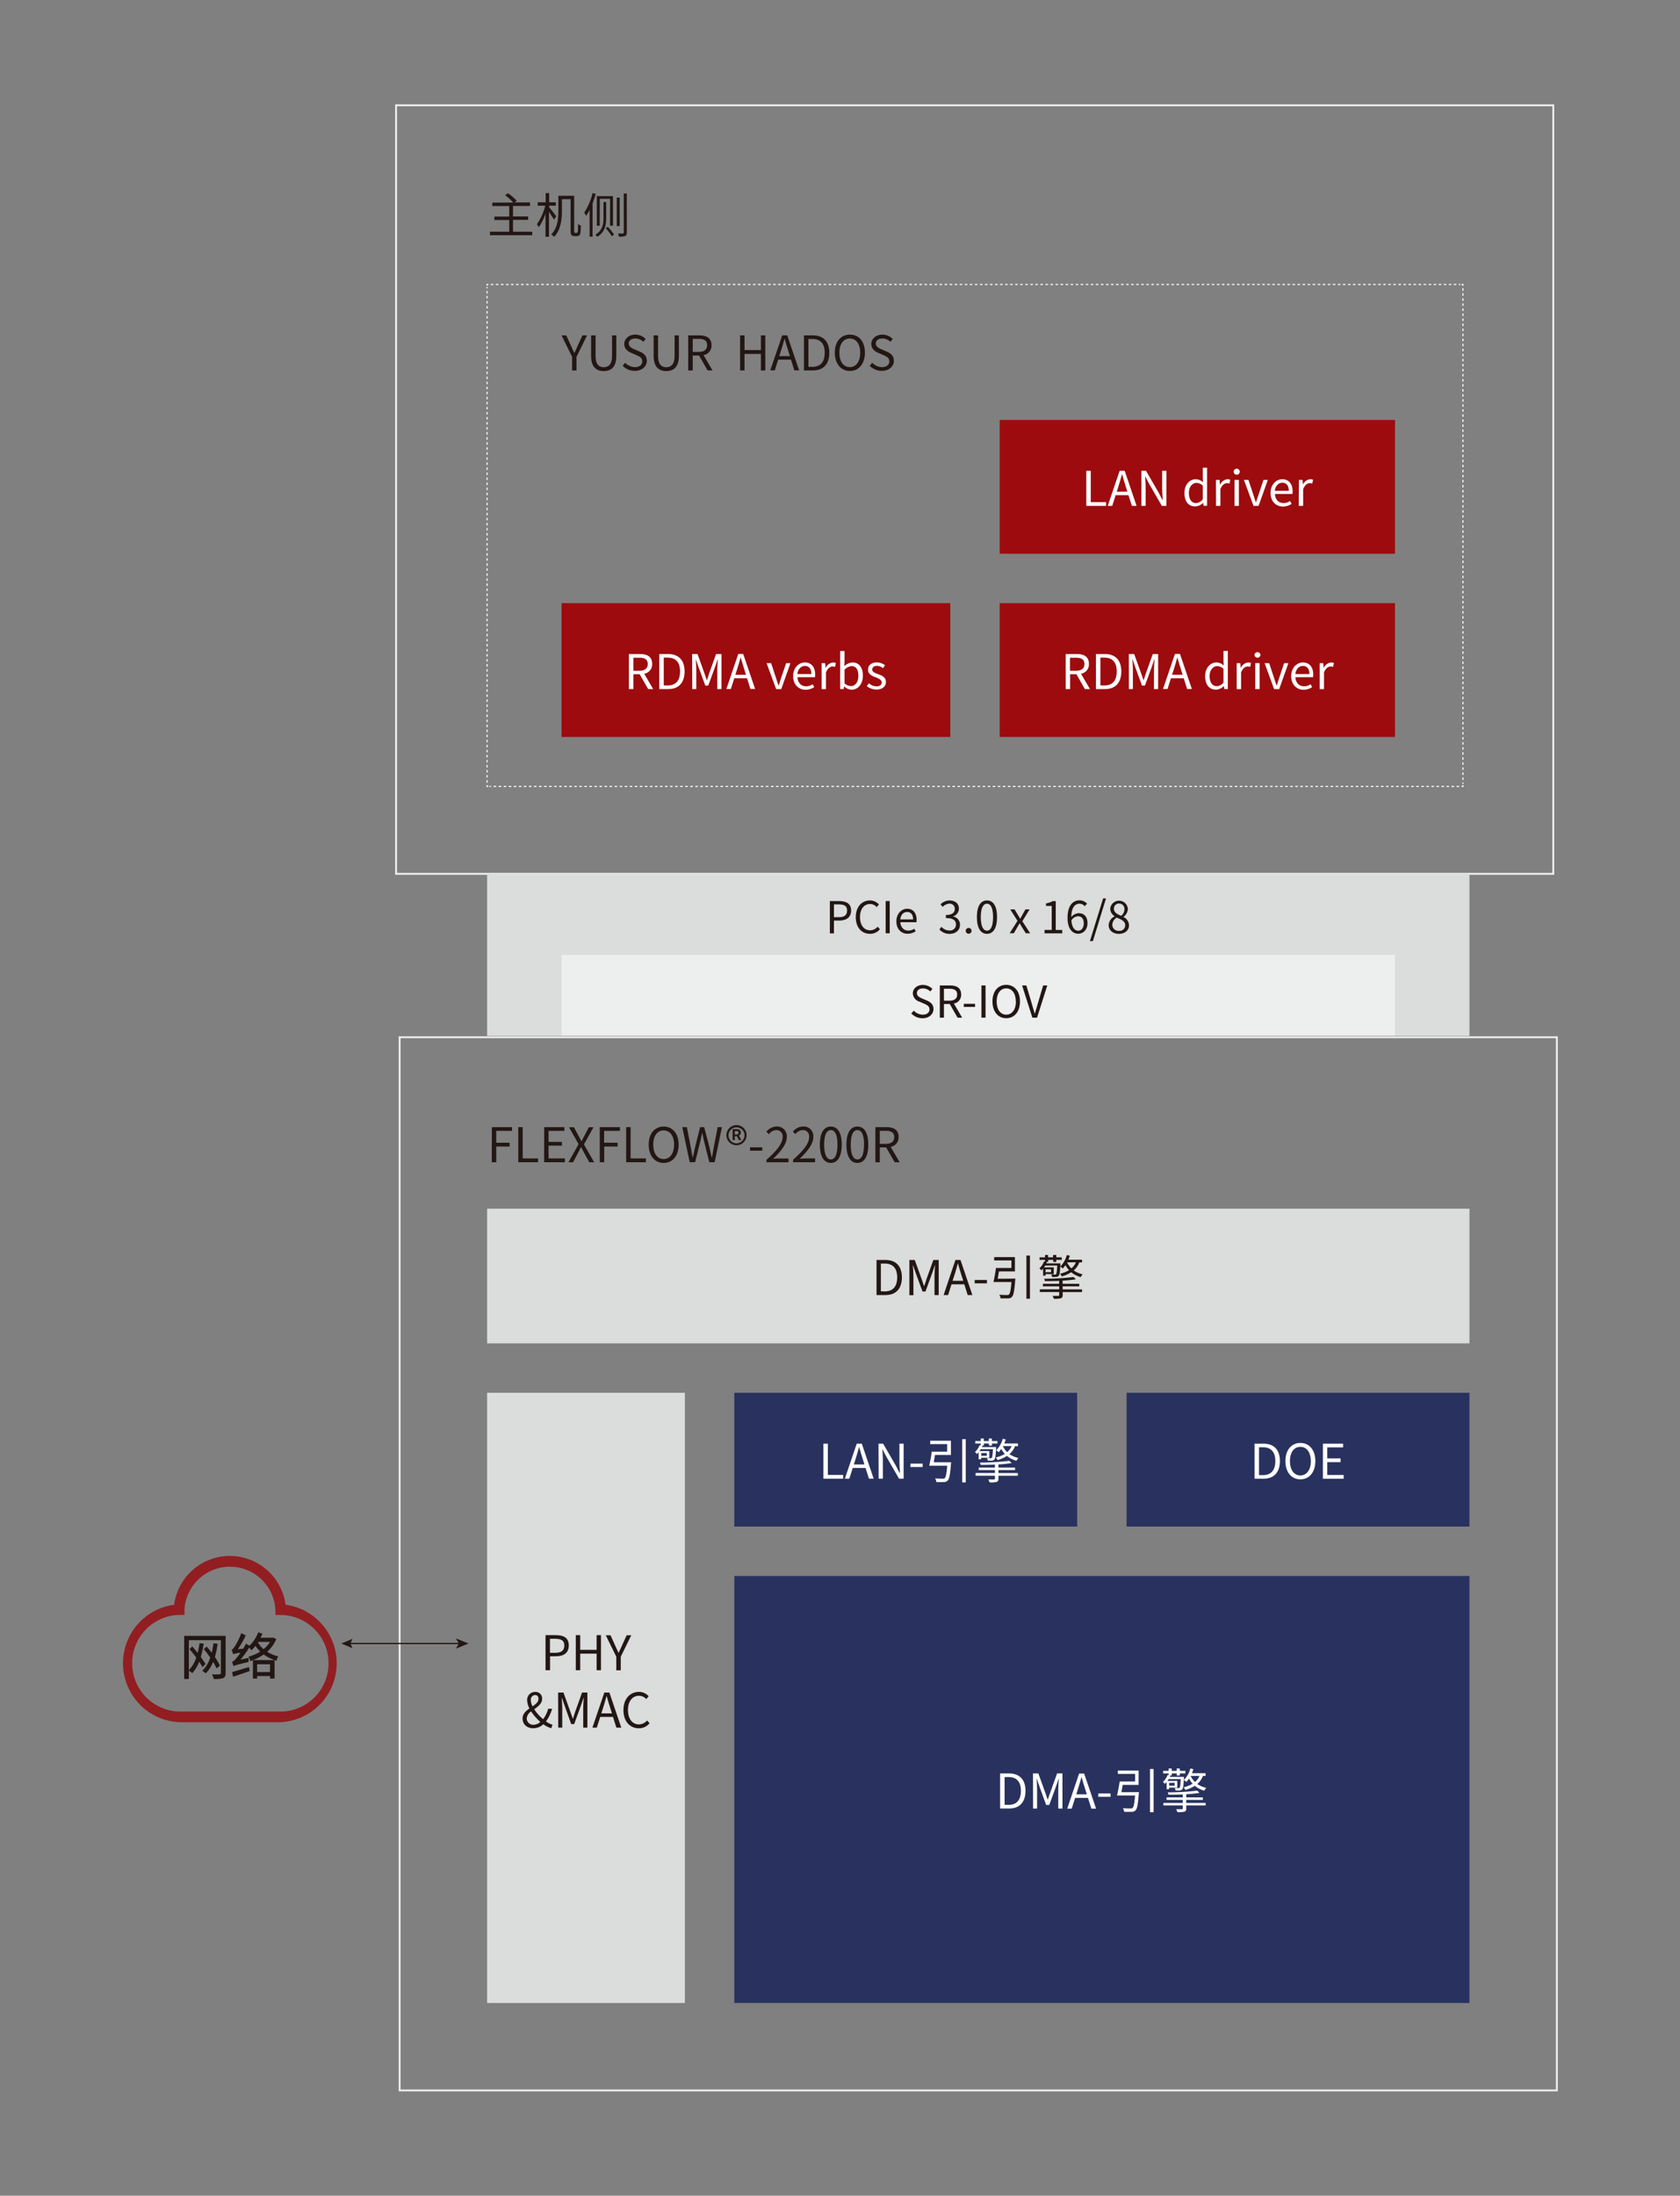 <svg id="图层_1" data-name="图层 1" xmlns="http://www.w3.org/2000/svg" xmlns:xlink="http://www.w3.org/1999/xlink" viewBox="0 0 666.42 870.77"><rect x="0" y="0" width="666.42" height="870.77" fill="#808080" stroke="none"/><defs><clipPath id="clip-path"><rect x="48.84" y="616.95" width="84.75" height="66.18" fill="none"/></clipPath></defs><rect x="157.11" y="41.76" width="459.04" height="304.78" fill="none" stroke="#eeeeef" stroke-miterlimit="10" stroke-width="0.75"/><rect x="158.53" y="411.34" width="459.04" height="417.67" fill="none" stroke="#eeeeef" stroke-miterlimit="10" stroke-width="0.75"/><path d="M211.13,91.9v1.38H194.35V91.9H202V87.25H196.1V85.88H202V81.72h-6.72V80.34h8.33a21.19,21.19,0,0,0-3.23-2.91l1.14-.79a21.43,21.43,0,0,1,3.47,3l-.89.65h6.13v1.38h-6.73v4.16h6v1.37h-6V91.9Z" fill="#221714"/><path d="M219.77,87.1c-.4-.71-1.28-2-2-3.08v9.87h-1.38V84.68a20.05,20.05,0,0,1-2.7,5.45A7.5,7.5,0,0,0,213,88.9a22.42,22.42,0,0,0,3.29-7.33h-3V80.22h3.17V76.58h1.38v3.64h2.64v1.35h-2.64v.63c.65.72,2.39,3,2.79,3.55Zm8.94,5.27a.53.53,0,0,0,.36-.13,1.54,1.54,0,0,0,.19-.72c0-.44.05-1.43.05-2.7a3.36,3.36,0,0,0,1.09.61,21.45,21.45,0,0,1-.16,2.94,1.57,1.57,0,0,1-.49,1,1.71,1.71,0,0,1-1,.26h-.93a1.59,1.59,0,0,1-1.06-.38c-.3-.26-.4-.59-.4-2.24V79H222.9v4.73c0,3.11-.4,7.42-3.11,10.23a4.24,4.24,0,0,0-1.11-1c2.57-2.64,2.81-6.4,2.81-9.3V77.64h6.27V91.2a2.63,2.63,0,0,0,.11,1.06.52.52,0,0,0,.32.11Z" fill="#221714"/><path d="M236.3,76.9c-.35,1.25-.78,2.51-1.24,3.72V93.85h-1.17V83.26a22.49,22.49,0,0,1-1.41,2.37,6.27,6.27,0,0,0-.74-1.32,23.62,23.62,0,0,0,3.32-7.73Zm4.17,9.64c0,2.53-.47,5.53-3.55,7.37a4,4,0,0,0-.74-.84c2.87-1.74,3.21-4.27,3.21-6.54v-6.4h1.08Zm-2.58,3h-1.14V77.78h6.4V89.49H242V78.84h-4.08Zm3.23.44A24.25,24.25,0,0,1,243.6,93l-.91.68a20.24,20.24,0,0,0-2.43-3.21Zm4.69-.3h-1.14V78.36h1.14Zm2.82-12.93V92.26c0,.76-.19,1.12-.62,1.33a6.64,6.64,0,0,1-2.49.26,6.91,6.91,0,0,0-.38-1.23c.91,0,1.71,0,1.94,0s.36-.1.36-.38V76.73Z" fill="#221714"/><polyline points="580.31 311.37 580.31 311.87 579.81 311.87" fill="none" stroke="#eeeeef" stroke-miterlimit="10" stroke-width="0.5"/><line x1="578.81" y1="311.87" x2="194.21" y2="311.87" fill="none" stroke="#eeeeef" stroke-miterlimit="10" stroke-width="0.5" stroke-dasharray="1 1"/><polyline points="193.71 311.87 193.21 311.87 193.21 311.37" fill="none" stroke="#eeeeef" stroke-miterlimit="10" stroke-width="0.5"/><line x1="193.21" y1="310.37" x2="193.21" y2="113.82" fill="none" stroke="#eeeeef" stroke-miterlimit="10" stroke-width="0.5" stroke-dasharray="1 1"/><polyline points="193.21 113.32 193.21 112.82 193.71 112.82" fill="none" stroke="#eeeeef" stroke-miterlimit="10" stroke-width="0.5"/><line x1="194.71" y1="112.82" x2="579.31" y2="112.82" fill="none" stroke="#eeeeef" stroke-miterlimit="10" stroke-width="0.5" stroke-dasharray="1 1"/><polyline points="579.81 112.82 580.31 112.82 580.31 113.32" fill="none" stroke="#eeeeef" stroke-miterlimit="10" stroke-width="0.5"/><line x1="580.31" y1="114.31" x2="580.31" y2="310.87" fill="none" stroke="#eeeeef" stroke-miterlimit="10" stroke-width="0.5" stroke-dasharray="1 1"/><path d="M226.93,141.47,222.75,133h1.88l1.79,3.93c.45,1,.87,2,1.36,3h.08c.49-1,1-2,1.38-3l1.81-3.93h1.82l-4.18,8.51v5.41h-1.76Z" fill="#221714"/><path d="M234.48,141.13V133h1.77v8.22c0,3.36,1.42,4.41,3.22,4.41s3.32-1.05,3.32-4.41V133h1.69v8.17c0,4.48-2.16,6-5,6S234.48,145.61,234.48,141.13Z" fill="#221714"/><path d="M247,145.06l1-1.2a5.49,5.49,0,0,0,3.85,1.73c1.83,0,2.93-.91,2.93-2.28s-1-1.88-2.32-2.47l-2-.87c-1.29-.55-2.83-1.54-2.83-3.57s1.86-3.7,4.39-3.7a5.65,5.65,0,0,1,4.09,1.73l-.92,1.12a4.51,4.51,0,0,0-3.17-1.31c-1.58,0-2.61.79-2.61,2s1.22,1.86,2.3,2.31l2,.86c1.62.7,2.87,1.65,2.87,3.72s-1.82,3.94-4.73,3.94A6.63,6.63,0,0,1,247,145.06Z" fill="#221714"/><path d="M259.28,141.13V133h1.77v8.22c0,3.36,1.42,4.41,3.23,4.41s3.32-1.05,3.32-4.41V133h1.69v8.17c0,4.48-2.17,6-5,6S259.28,145.61,259.28,141.13Z" fill="#221714"/><path d="M280.67,146.88,277.3,141h-2.51v5.91H273V133h4.37c2.83,0,4.86,1,4.86,3.91a3.76,3.76,0,0,1-3.15,3.91l3.57,6.1Zm-5.88-7.33h2.33c2.19,0,3.38-.87,3.38-2.68s-1.19-2.48-3.38-2.48h-2.33Z" fill="#221714"/><path d="M293.58,133h1.76v5.83h6.5V133h1.74v13.92h-1.74v-6.57h-6.5v6.57h-1.76Z" fill="#221714"/><path d="M313.77,142.63h-5.09l-1.34,4.25h-1.79L310.28,133h2L317,146.88H315.1Zm-.43-1.41-.67-2.12c-.51-1.58-.95-3.1-1.4-4.71h-.08c-.44,1.63-.89,3.13-1.39,4.71l-.68,2.12Z" fill="#221714"/><path d="M318.91,133h3.5c4.27,0,6.56,2.49,6.56,6.91s-2.29,7-6.49,7h-3.57Zm3.34,12.48c3.29,0,4.9-2.05,4.9-5.57s-1.61-5.48-4.9-5.48h-1.57v11.05Z" fill="#221714"/><path d="M331.15,139.87c0-4.46,2.45-7.17,6-7.17s5.94,2.71,5.94,7.17-2.45,7.25-5.94,7.25S331.15,144.33,331.15,139.87Zm10.08,0c0-3.49-1.65-5.63-4.13-5.63s-4.14,2.14-4.14,5.63,1.63,5.72,4.14,5.72S341.23,143.35,341.23,139.87Z" fill="#221714"/><path d="M345,145.06l1-1.2a5.49,5.49,0,0,0,3.85,1.73c1.83,0,2.93-.91,2.93-2.28s-1-1.88-2.32-2.47l-2-.87c-1.29-.55-2.83-1.54-2.83-3.57s1.86-3.7,4.39-3.7a5.7,5.7,0,0,1,4.1,1.73l-.93,1.12a4.51,4.51,0,0,0-3.17-1.31c-1.58,0-2.6.79-2.6,2s1.21,1.86,2.29,2.31l2,.86c1.61.7,2.86,1.65,2.86,3.72s-1.82,3.94-4.73,3.94A6.63,6.63,0,0,1,345,145.06Z" fill="#221714"/><rect x="222.75" y="239.2" width="154.21" height="53.06" fill="#9d0b0e"/><rect x="396.56" y="239.2" width="156.8" height="53.06" fill="#9d0b0e"/><rect x="396.56" y="166.54" width="156.8" height="53.06" fill="#9d0b0e"/><path d="M430.91,186.71h1.77v12.41h6.07v1.5h-7.84Z" fill="#fff"/><path d="M447.63,196.37h-5.08l-1.35,4.25h-1.79l4.73-13.91h2l4.72,13.91H449Zm-.43-1.4-.67-2.13c-.51-1.57-.95-3.09-1.4-4.71h-.08c-.43,1.64-.89,3.14-1.38,4.71L443,195Z" fill="#fff"/><path d="M452.78,186.71h1.82l5.07,8.77,1.48,2.87h.09c-.09-1.41-.23-3-.23-4.41v-7.23h1.67v13.91h-1.8l-5.07-8.78-1.5-2.87h-.07c.07,1.4.21,2.88.21,4.35v7.3h-1.67Z" fill="#fff"/><path d="M469.84,195.48c0-3.34,2.1-5.43,4.46-5.43a4.19,4.19,0,0,1,2.9,1.22l-.09-1.79v-4h1.72v15.11h-1.4l-.17-1.21h0a4.59,4.59,0,0,1-3.13,1.46C471.51,200.87,469.84,198.92,469.84,195.48Zm7.27,2.52v-5.4a3.63,3.63,0,0,0-2.51-1.09c-1.67,0-3,1.6-3,4s1,4,2.85,4A3.56,3.56,0,0,0,477.11,198Z" fill="#fff"/><path d="M482.34,190.32h1.43l.15,1.88H484a3.56,3.56,0,0,1,2.92-2.15,2.21,2.21,0,0,1,1.1.23l-.32,1.52a2.49,2.49,0,0,0-1-.17c-.85,0-1.92.6-2.6,2.37v6.62h-1.73Z" fill="#fff"/><path d="M489.38,187.07a1.2,1.2,0,0,1,2.4,0,1.2,1.2,0,0,1-2.4,0Zm.33,3.25h1.72v10.3h-1.72Z" fill="#fff"/><path d="M493.43,190.32h1.8l1.94,5.86c.32,1,.64,2.07,1,3h.08c.3-1,.64-2,1-3l1.95-5.86h1.71l-3.66,10.3h-2Z" fill="#fff"/><path d="M504,195.48c0-3.34,2.26-5.43,4.65-5.43,2.62,0,4.1,1.9,4.1,4.84a6.48,6.48,0,0,1-.08,1h-6.94c.11,2.2,1.46,3.61,3.41,3.61a4.43,4.43,0,0,0,2.58-.82l.63,1.14a6.12,6.12,0,0,1-3.42,1.06C506.16,200.87,504,198.88,504,195.48Zm7.23-.83c0-2.09-.95-3.21-2.56-3.21-1.46,0-2.75,1.17-3,3.21Z" fill="#fff"/><path d="M515.25,190.32h1.42l.16,1.88h0a3.57,3.57,0,0,1,2.93-2.15,2.23,2.23,0,0,1,1.1.23l-.33,1.52a2.44,2.44,0,0,0-1-.17c-.86,0-1.92.6-2.6,2.37v6.62h-1.73Z" fill="#fff"/><path d="M430.34,273.29,427,267.38h-2.51v5.91h-1.76V259.37h4.36c2.83,0,4.86,1,4.86,3.91a3.76,3.76,0,0,1-3.15,3.91l3.57,6.1ZM424.45,266h2.34c2.18,0,3.38-.87,3.38-2.68s-1.2-2.48-3.38-2.48h-2.34Z" fill="#fff"/><path d="M434.74,259.37h3.49c4.27,0,6.57,2.49,6.57,6.91s-2.3,7-6.49,7h-3.57Zm3.34,12.47c3.28,0,4.9-2,4.9-5.56s-1.62-5.48-4.9-5.48H436.5v11Z" fill="#fff"/><path d="M447.78,259.37h2.12l2.68,7.44c.32,1,.64,1.94,1,2.91h.1c.32-1,.63-1.94.95-2.91l2.66-7.44h2.12v13.92h-1.65v-7.71c0-1.19.13-2.88.23-4.1h-.08l-1.1,3.17-2.64,7.23H453l-2.64-7.23-1.1-3.17h-.08c.08,1.22.21,2.91.21,4.1v7.71h-1.59Z" fill="#fff"/><path d="M469.56,269h-5.08l-1.35,4.25h-1.79l4.73-13.92h2l4.72,13.92h-1.86Zm-.43-1.41-.67-2.13c-.51-1.57-.95-3.09-1.4-4.7H467c-.43,1.63-.89,3.13-1.38,4.7l-.69,2.13Z" fill="#fff"/><path d="M478.06,268.14c0-3.34,2.11-5.43,4.46-5.43a4.2,4.2,0,0,1,2.91,1.22l-.1-1.78v-4h1.73v15.11h-1.4l-.17-1.22h0a4.59,4.59,0,0,1-3.13,1.46C479.73,273.53,478.06,271.58,478.06,268.14Zm7.27,2.53v-5.41a3.6,3.6,0,0,0-2.5-1.08c-1.67,0-3,1.59-3,3.94s1,4,2.85,4A3.53,3.53,0,0,0,485.33,270.67Z" fill="#fff"/><path d="M490.57,263H492l.16,1.88h.05a3.57,3.57,0,0,1,2.93-2.15,2.23,2.23,0,0,1,1.1.23l-.33,1.52a2.44,2.44,0,0,0-1-.17c-.86,0-1.92.61-2.6,2.37v6.63h-1.73Z" fill="#fff"/><path d="M497.61,259.73a1.2,1.2,0,0,1,2.39,0,1.2,1.2,0,0,1-2.39,0Zm.32,3.25h1.73v10.31h-1.73Z" fill="#fff"/><path d="M501.65,263h1.81l1.93,5.87c.33,1,.65,2.07,1,3h.08c.3-1,.64-2,.95-3l1.95-5.87h1.71l-3.66,10.31h-2Z" fill="#fff"/><path d="M512.19,268.14c0-3.34,2.25-5.43,4.65-5.43,2.62,0,4.1,1.9,4.1,4.85a6.34,6.34,0,0,1-.08,1h-7c.12,2.2,1.47,3.61,3.42,3.61a4.45,4.45,0,0,0,2.58-.82l.63,1.14a6.12,6.12,0,0,1-3.42,1.06C514.39,273.53,512.19,271.54,512.19,268.14Zm7.23-.83c0-2.09-.95-3.21-2.56-3.21s-2.76,1.18-3,3.21Z" fill="#fff"/><path d="M523.48,263h1.42l.15,1.88h.06a3.57,3.57,0,0,1,2.92-2.15,2.25,2.25,0,0,1,1.11.23l-.33,1.52a2.47,2.47,0,0,0-1-.17c-.86,0-1.92.61-2.6,2.37v6.63h-1.73Z" fill="#fff"/><path d="M257.12,273.29l-3.38-5.91h-2.5v5.91h-1.77V259.37h4.37c2.83,0,4.86,1,4.86,3.91a3.77,3.77,0,0,1-3.15,3.91l3.56,6.1ZM251.24,266h2.33c2.19,0,3.38-.87,3.38-2.68s-1.19-2.48-3.38-2.48h-2.33Z" fill="#fff"/><path d="M261.52,259.37H265c4.27,0,6.56,2.49,6.56,6.91s-2.29,7-6.49,7h-3.57Zm3.34,12.47c3.29,0,4.9-2,4.9-5.56s-1.61-5.48-4.9-5.48h-1.57v11Z" fill="#fff"/><path d="M274.56,259.37h2.13l2.67,7.44c.33,1,.65,1.94,1,2.91h.09c.33-1,.63-1.94.95-2.91l2.66-7.44h2.13v13.92h-1.65v-7.71c0-1.19.13-2.88.22-4.1h-.07l-1.1,3.17-2.64,7.23h-1.18l-2.64-7.23-1.1-3.17H276c.07,1.22.2,2.91.2,4.1v7.71h-1.59Z" fill="#fff"/><path d="M296.35,269h-5.09l-1.35,4.25h-1.78l4.73-13.92h1.95l4.73,13.92h-1.86Zm-.44-1.41-.66-2.13c-.51-1.57-.95-3.09-1.41-4.7h-.07c-.44,1.63-.89,3.13-1.39,4.7l-.68,2.13Z" fill="#fff"/><path d="M304.09,263h1.8l1.94,5.87c.32,1,.65,2.07,1,3h.07c.31-1,.65-2,.95-3l2-5.87h1.71l-3.67,10.31h-2Z" fill="#fff"/><path d="M314.62,268.14c0-3.34,2.26-5.43,4.65-5.43,2.62,0,4.1,1.9,4.1,4.85a6.49,6.49,0,0,1-.07,1h-6.95c.11,2.2,1.46,3.61,3.42,3.61a4.48,4.48,0,0,0,2.58-.82l.63,1.14a6.17,6.17,0,0,1-3.42,1.06C316.82,273.53,314.62,271.54,314.62,268.14Zm7.23-.83c0-2.09-.94-3.21-2.56-3.21-1.46,0-2.75,1.18-3,3.21Z" fill="#fff"/><path d="M325.91,263h1.43l.15,1.88h.06a3.56,3.56,0,0,1,2.92-2.15,2.19,2.19,0,0,1,1.1.23l-.32,1.52a2.49,2.49,0,0,0-1-.17c-.85,0-1.91.61-2.6,2.37v6.63h-1.73Z" fill="#fff"/><path d="M334.87,272.22h-.05l-.16,1.07h-1.38V258.18H335v4.14l-.06,1.86a5.19,5.19,0,0,1,3.23-1.47c2.67,0,4.11,2.09,4.11,5.24,0,3.55-2.1,5.58-4.48,5.58A4.55,4.55,0,0,1,334.87,272.22Zm5.62-4.23c0-2.28-.76-3.81-2.71-3.81A4.22,4.22,0,0,0,335,265.6V271a3.93,3.93,0,0,0,2.52,1.08C339.24,272.09,340.49,270.55,340.49,268Z" fill="#fff"/><path d="M343.85,272.11l.85-1.14a4.7,4.7,0,0,0,3.06,1.22c1.37,0,2-.72,2-1.62s-1.22-1.52-2.35-1.95c-1.45-.53-3.08-1.24-3.08-3s1.31-2.93,3.55-2.93a5.4,5.4,0,0,1,3.21,1.16l-.84,1.12a3.88,3.88,0,0,0-2.37-.91c-1.29,0-1.88.68-1.88,1.48,0,1,1.12,1.35,2.28,1.79,1.5.57,3.15,1.17,3.15,3.13,0,1.67-1.33,3-3.76,3A6.19,6.19,0,0,1,343.85,272.11Z" fill="#fff"/><rect x="193.22" y="346.55" width="389.68" height="64.26" fill="#dbdcdc"/><rect x="222.75" y="378.68" width="330.61" height="32.03" fill="#f7f7f7" opacity="0.65"/><path d="M361.49,401.9l1-1.09a5,5,0,0,0,3.53,1.58c1.68,0,2.69-.84,2.69-2.09s-.93-1.72-2.13-2.27l-1.85-.8A3.6,3.6,0,0,1,362.1,394c0-2,1.71-3.4,4-3.4a5.22,5.22,0,0,1,3.77,1.59l-.86,1a4.13,4.13,0,0,0-2.91-1.2c-1.44,0-2.38.73-2.38,1.88s1.11,1.71,2.11,2.13l1.82.78c1.49.65,2.64,1.52,2.64,3.42s-1.68,3.62-4.34,3.62A6.08,6.08,0,0,1,361.49,401.9Z" fill="#221714"/><path d="M379.84,403.58l-3.1-5.42h-2.3v5.42h-1.63V390.8h4c2.6,0,4.46.93,4.46,3.59a3.46,3.46,0,0,1-2.89,3.59l3.28,5.6Zm-5.4-6.73h2.14c2,0,3.1-.8,3.1-2.46s-1.1-2.28-3.1-2.28h-2.14Z" fill="#221714"/><path d="M382.33,398.09h4.46v1.22h-4.46Z" fill="#221714"/><path d="M389.32,390.8h1.62v12.78h-1.62Z" fill="#221714"/><path d="M393.69,397.15c0-4.1,2.25-6.59,5.46-6.59s5.45,2.49,5.45,6.59-2.25,6.65-5.45,6.65S393.69,401.24,393.69,397.15Zm9.26,0c0-3.21-1.52-5.18-3.8-5.18s-3.8,2-3.8,5.18,1.5,5.24,3.8,5.24S403,400.33,403,397.15Z" fill="#221714"/><path d="M405.44,390.8h1.69l2.07,6.92c.46,1.5.75,2.72,1.24,4.22h.07c.47-1.5.78-2.72,1.24-4.22l2.05-6.92h1.64l-4.06,12.78h-1.86Z" fill="#221714"/><path d="M329.19,357.34h3.64c2.87,0,4.79,1,4.79,3.74s-1.92,4-4.7,4h-2.11v5.07h-1.62Zm3.52,6.39c2.25,0,3.31-.82,3.31-2.65s-1.13-2.43-3.38-2.43h-1.83v5.08Z" fill="#221714"/><path d="M339.47,363.73c0-4.13,2.42-6.64,5.66-6.64a4.76,4.76,0,0,1,3.51,1.59l-.88,1.05a3.45,3.45,0,0,0-2.61-1.22c-2.42,0-4,2-4,5.17s1.54,5.25,4,5.25a3.88,3.88,0,0,0,3-1.43l.89,1a4.94,4.94,0,0,1-3.92,1.83C341.86,370.34,339.47,367.88,339.47,363.73Z" fill="#221714"/><path d="M351.32,357.34h1.62v12.77h-1.62Z" fill="#221714"/><path d="M355.57,365.39c0-3.07,2.07-5,4.27-5,2.4,0,3.76,1.74,3.76,4.44a5.39,5.39,0,0,1-.07.9h-6.37c.1,2,1.34,3.32,3.13,3.32a4.05,4.05,0,0,0,2.37-.75l.58,1a5.65,5.65,0,0,1-3.14,1C357.59,370.34,355.57,368.51,355.57,365.39Zm6.64-.77c0-1.91-.87-2.94-2.35-2.94s-2.53,1.08-2.72,2.94Z" fill="#221714"/><path d="M372.65,368.6l.8-1.05a4.24,4.24,0,0,0,3.17,1.46,2.35,2.35,0,0,0,2.6-2.37c0-1.53-1-2.56-4-2.56v-1.22c2.63,0,3.53-1.06,3.53-2.44a2,2,0,0,0-2.16-2.05,4,4,0,0,0-2.65,1.27l-.85-1a5.11,5.11,0,0,1,3.57-1.54c2.15,0,3.71,1.15,3.71,3.21a3.19,3.19,0,0,1-2.28,3.09v.06a3.29,3.29,0,0,1,2.72,3.25c0,2.28-1.83,3.64-4.1,3.64A5.31,5.31,0,0,1,372.65,368.6Z" fill="#221714"/><path d="M383.09,369.14a1.15,1.15,0,1,1,2.3,0,1.15,1.15,0,1,1-2.3,0Z" fill="#221714"/><path d="M387.51,363.68c0-4.44,1.55-6.59,4-6.59s4,2.17,4,6.59-1.55,6.66-4,6.66S387.51,368.12,387.51,363.68Zm6.42,0c0-3.73-1-5.3-2.42-5.3s-2.45,1.57-2.45,5.3,1,5.39,2.45,5.39S393.93,367.45,393.93,363.68Z" fill="#221714"/><path d="M403.62,365.18l-2.88-4.53h1.71l1.27,2.09c.3.52.63,1.05.94,1.57h.07c.3-.52.58-1.05.86-1.57l1.16-2.09h1.66l-2.88,4.69,3.12,4.77h-1.74l-1.39-2.21c-.32-.58-.67-1.15-1-1.69h-.09c-.33.54-.65,1.11-1,1.69l-1.27,2.21H400.5Z" fill="#221714"/><path d="M414.35,368.79h2.84v-9.53h-2.26v-1a7.82,7.82,0,0,0,2.64-.9h1.22v11.45h2.57v1.32h-7Z" fill="#221714"/><path d="M430.3,359.39a2.72,2.72,0,0,0-2.06-1c-1.74,0-3.22,1.34-3.29,5.31a4,4,0,0,1,2.91-1.55c2.16,0,3.53,1.34,3.53,4,0,2.48-1.67,4.15-3.66,4.15-2.45,0-4.26-2.11-4.26-6.33,0-5,2.24-6.92,4.72-6.92a3.94,3.94,0,0,1,3,1.31Zm-.4,6.8c0-1.72-.75-2.82-2.3-2.82A3.32,3.32,0,0,0,425,365c.19,2.64,1.15,4.09,2.75,4.09C429,369.1,429.9,367.93,429.9,366.19Z" fill="#221714"/><path d="M437.58,356.29h1.15l-5.21,16.94h-1.17Z" fill="#221714"/><path d="M439.78,366.94a4.09,4.09,0,0,1,2.35-3.52v-.09a3.55,3.55,0,0,1-1.73-2.94,3.51,3.51,0,0,1,7,.12,4.17,4.17,0,0,1-1.71,3.08v.09a3.72,3.72,0,0,1,2.16,3.35c0,1.86-1.6,3.31-4,3.31S439.78,368.91,439.78,366.94Zm6.57.05c0-1.71-1.57-2.35-3.38-3.08a3.47,3.47,0,0,0-1.75,2.89,2.45,2.45,0,0,0,2.67,2.35A2.22,2.22,0,0,0,446.35,367Zm-.3-6.39a2.13,2.13,0,0,0-2.18-2.29,2,2,0,0,0-2,2.08c0,1.53,1.38,2.19,2.88,2.79A3.43,3.43,0,0,0,446.05,360.6Z" fill="#221714"/><rect x="446.89" y="552.34" width="136.01" height="53.06" fill="#29325e"/><rect x="193.22" y="479.33" width="389.68" height="53.41" fill="#dbdcdc"/><rect x="193.22" y="552.34" width="78.46" height="241.99" fill="#dbdcdc"/><rect x="291.28" y="552.34" width="136.01" height="53.06" fill="#29325e"/><rect x="291.28" y="625" width="291.62" height="169.33" fill="#29325e"/><path d="M195.11,447h8v1.48h-6.26v4.71h5.31v1.48h-5.31v6.24h-1.77Z" fill="#221714"/><path d="M205.59,447h1.76v12.41h6.08v1.5h-7.84Z" fill="#221714"/><path d="M215.87,447h8v1.48h-6.26v4.36h5.28v1.5h-5.28v5.07h6.47v1.5h-8.24Z" fill="#221714"/><path d="M229.52,453.75l-3.8-6.72h1.94l1.9,3.55c.36.64.64,1.23,1.1,2h.07c.38-.8.65-1.39,1-2l1.86-3.55h1.84l-3.79,6.81,4.06,7.1h-1.94l-2.05-3.76-1.19-2.24h-.08c-.4.84-.76,1.56-1.12,2.24l-2,3.76h-1.84Z" fill="#221714"/><path d="M237.91,447h8v1.48h-6.27v4.71H245v1.48h-5.32v6.24h-1.76Z" fill="#221714"/><path d="M248.38,447h1.77v12.41h6.07v1.5h-7.84Z" fill="#221714"/><path d="M257.32,453.94c0-4.46,2.45-7.18,5.94-7.18s5.94,2.72,5.94,7.18-2.44,7.25-5.94,7.25S257.32,458.4,257.32,453.94Zm10.08,0c0-3.49-1.65-5.64-4.14-5.64s-4.14,2.15-4.14,5.64,1.64,5.71,4.14,5.71S267.4,457.41,267.4,453.94Z" fill="#221714"/><path d="M270.64,447h1.83l1.46,7.57c.26,1.5.55,3,.81,4.5h.08c.32-1.5.66-3,1-4.5l1.91-7.57h1.6l2,7.57q.51,2.22,1,4.5h.09c.27-1.52.54-3,.8-4.5l1.46-7.57h1.69l-2.88,13.91h-2.11l-2.11-8.39c-.24-1.1-.45-2.1-.68-3.17h-.08c-.22,1.07-.47,2.07-.7,3.17l-2.07,8.39H273.6Z" fill="#221714"/><path d="M288.16,450a4,4,0,1,1,4,4.18A4,4,0,0,1,288.16,450Zm7.16,0a3.17,3.17,0,1,0-3.16,3.42A3.21,3.21,0,0,0,295.32,450Zm-4.7-2.2h1.61c.88,0,1.66.36,1.66,1.36a1.27,1.27,0,0,1-.8,1.18l1,1.77h-1l-.76-1.5h-.86v1.5h-.87Zm1.42,2.14c.57,0,.92-.24.92-.72s-.23-.7-.88-.7h-.59v1.42Z" fill="#231815"/><path d="M297.52,455h4.86v1.33h-4.86Z" fill="#221714"/><path d="M304.06,459.92c4.37-3.82,6.38-6.59,6.38-9a2.44,2.44,0,0,0-2.56-2.75A3.9,3.9,0,0,0,305,449.8l-1-1a5.33,5.33,0,0,1,4.1-2.05,3.82,3.82,0,0,1,4,4.12c0,2.77-2.18,5.6-5.45,8.7.72-.06,1.58-.14,2.28-.14h3.85v1.5h-8.75Z" fill="#221714"/><path d="M314.6,459.92c4.36-3.82,6.37-6.59,6.37-9a2.44,2.44,0,0,0-2.56-2.75,3.89,3.89,0,0,0-2.88,1.61l-1-1a5.33,5.33,0,0,1,4.1-2.05,3.82,3.82,0,0,1,4,4.12c0,2.77-2.18,5.6-5.44,8.7.72-.06,1.57-.14,2.27-.14h3.86v1.5H314.6Z" fill="#221714"/><path d="M325.22,453.94c0-4.84,1.69-7.18,4.35-7.18s4.33,2.36,4.33,7.18-1.69,7.25-4.33,7.25S325.22,458.78,325.22,453.94Zm7,0c0-4.06-1.06-5.77-2.64-5.77s-2.66,1.71-2.66,5.77,1.07,5.86,2.66,5.86S332.21,458,332.21,453.94Z" fill="#221714"/><path d="M335.76,453.94c0-4.84,1.69-7.18,4.34-7.18s4.33,2.36,4.33,7.18-1.69,7.25-4.33,7.25S335.76,458.78,335.76,453.94Zm7,0c0-4.06-1.06-5.77-2.64-5.77s-2.65,1.71-2.65,5.77,1.06,5.86,2.65,5.86S342.74,458,342.74,453.94Z" fill="#221714"/><path d="M354.91,460.94l-3.38-5.9H349v5.9h-1.76V447h4.36c2.83,0,4.86,1,4.86,3.91a3.78,3.78,0,0,1-3.15,3.91l3.57,6.09ZM349,453.62h2.34c2.18,0,3.38-.88,3.38-2.68s-1.2-2.49-3.38-2.49H349Z" fill="#221714"/><path d="M347.7,499.67h3.49c4.27,0,6.57,2.49,6.57,6.91s-2.3,7-6.49,7H347.7ZM351,512.14c3.28,0,4.9-2.05,4.9-5.56s-1.62-5.48-4.9-5.48h-1.58v11Z" fill="#221714"/><path d="M360.74,499.67h2.12l2.68,7.44c.32,1,.64,1.94,1,2.91h.09c.32-1,.63-1.94.95-2.91l2.66-7.44h2.12v13.92H370.7v-7.71c0-1.2.13-2.89.23-4.1h-.08l-1.1,3.17-2.64,7.23h-1.17L363.3,505l-1.1-3.17h-.08c.08,1.21.21,2.9.21,4.1v7.71h-1.59Z" fill="#221714"/><path d="M382.52,509.33h-5.08l-1.35,4.26h-1.78L379,499.67h2l4.72,13.92h-1.86Zm-.43-1.4-.67-2.13c-.51-1.57-.94-3.09-1.4-4.7h-.08c-.43,1.63-.89,3.13-1.38,4.7l-.69,2.13Z" fill="#221714"/><path d="M386.64,507.61h4.86v1.33h-4.86Z" fill="#221714"/><path d="M402.76,507.07s0,.46-.06.67c-.32,4.21-.65,5.9-1.27,6.55a2,2,0,0,1-1.52.61c-.59,0-1.77,0-3,0a3.14,3.14,0,0,0-.52-1.45c1.26.12,2.49.12,3,.12s.63,0,.84-.21c.44-.36.74-1.75,1-4.94h-5.72l-1.44,0c.36-1.48.8-3.77,1-5.56h6.14v-3h-6.84v-1.33h8.22v5.68h-6.32c-.17,1-.34,2-.51,2.9Zm5.8-9.16v17.14h-1.4V497.91Z" fill="#221714"/><path d="M414.54,500.34v-.71h-2.18v-1h2.18v-.95h1.19v.95h2v-.95H419v.95h2.18v1H419v.82h-1.21v-.82h-2v.8h-.55a3.53,3.53,0,0,1-.22.59h5.62s0,.32,0,.47c-.16,3-.33,4.05-.67,4.46a1.38,1.38,0,0,1-1,.44,12.65,12.65,0,0,1-1.68,0,2.32,2.32,0,0,0-.28-1c.63.05,1.21.07,1.42.07a.57.57,0,0,0,.48-.17c.23-.27.36-1.14.47-3.42h-4.8a7.78,7.78,0,0,1-.47.74H418v2.66h-3.23v.61h-1v-2.83c-.2.25-.43.49-.66.74a3.74,3.74,0,0,0-.82-.78,6.93,6.93,0,0,0,1.86-2.75Zm7,11h7.69v1.06h-7.69v1.21c0,.74-.17,1-.74,1.26a10.8,10.8,0,0,1-2.77.19,4.93,4.93,0,0,0-.49-1.16c1,0,2,0,2.26,0s.36-.1.36-.32v-1.2h-7.67v-1.06h7.67v-1.2H413.7v-1h6.44v-1.18c-1.92.09-3.89.11-5.68.11a3.49,3.49,0,0,0-.26-.93,98.54,98.54,0,0,0,11.69-.68l.87.89a47,47,0,0,1-5.24.53v1.26h6.59v1h-6.59Zm-6.79-7.94v1.1h2.18v-1.1Zm13.4-2.77a7.76,7.76,0,0,1-2.24,3.19,10,10,0,0,0,3.57,1.54,5.68,5.68,0,0,0-.8,1.12,10.58,10.58,0,0,1-3.76-1.94,14.08,14.08,0,0,1-3.7,1.65,6.36,6.36,0,0,0-.74-1.06,12.29,12.29,0,0,0,3.59-1.41,9.67,9.67,0,0,1-1.42-2,10.68,10.68,0,0,1-1.05,1.32,7.68,7.68,0,0,0-1-.77,10.21,10.21,0,0,0,2.59-4.56l1.19.27c-.17.53-.36,1.08-.57,1.59h5.41v1.1Zm-4.86,0A8,8,0,0,0,425,503a6,6,0,0,0,1.78-2.41Z" fill="#221714"/><path d="M216.4,648.45h4c3.13,0,5.22,1,5.22,4.08s-2.09,4.31-5.12,4.31h-2.3v5.52H216.4Zm3.84,7c2.45,0,3.61-.9,3.61-2.89s-1.24-2.66-3.69-2.66h-2v5.55Z" fill="#221714"/><path d="M228.4,648.45h1.76v5.83h6.5v-5.83h1.74v13.91h-1.74V655.8h-6.5v6.56H228.4Z" fill="#221714"/><path d="M244.47,657l-4.17-8.5h1.88l1.78,3.93c.46,1,.87,2,1.37,3h.07c.5-1,1-2,1.39-3l1.8-3.93h1.83l-4.18,8.5v5.41h-1.77Z" fill="#221714"/><path d="M218.69,685.38a10.21,10.21,0,0,1-3.17-1.59,5.77,5.77,0,0,1-4,1.59c-2.53,0-4.23-1.61-4.23-3.85,0-1.86,1.31-3,2.73-4a7.39,7.39,0,0,1-.91-3.25,3.14,3.14,0,0,1,3.21-3.3,2.57,2.57,0,0,1,2.73,2.75c0,1.82-1.6,3-3.13,4.12a16.92,16.92,0,0,0,3.53,3.93,11.86,11.86,0,0,0,2-4.12H219a15,15,0,0,1-2.43,5,8.33,8.33,0,0,0,2.6,1.33Zm-7-1.38a4.13,4.13,0,0,0,2.65-1.12,21.59,21.59,0,0,1-3.66-4.16,3.68,3.68,0,0,0-1.74,2.72A2.56,2.56,0,0,0,211.71,684Zm-.46-7.31c1.27-.85,2.37-1.71,2.37-2.94,0-.82-.37-1.54-1.32-1.54a1.79,1.79,0,0,0-1.71,2A5.75,5.75,0,0,0,211.25,676.69Z" fill="#221714"/><path d="M221.39,671.22h2.12l2.68,7.45c.32,1,.64,1.93,1,2.9h.09c.32-1,.63-1.94.95-2.9l2.66-7.45H233v13.92h-1.65v-7.71c0-1.19.13-2.88.23-4.1h-.08l-1.1,3.17-2.64,7.23h-1.17L224,676.5l-1.1-3.17h-.08c.08,1.22.21,2.91.21,4.1v7.71h-1.59Z" fill="#221714"/><path d="M243.17,680.89h-5.08l-1.35,4.25H235l4.73-13.92h2l4.72,13.92H244.5Zm-.43-1.41-.67-2.12c-.51-1.58-.95-3.1-1.4-4.71h-.08c-.43,1.63-.89,3.13-1.38,4.71l-.69,2.12Z" fill="#221714"/><path d="M247.31,678.19c0-4.5,2.64-7.23,6.17-7.23a5.13,5.13,0,0,1,3.82,1.73l-.95,1.13a3.85,3.85,0,0,0-2.85-1.32c-2.64,0-4.39,2.16-4.39,5.63s1.67,5.72,4.33,5.72a4.23,4.23,0,0,0,3.23-1.56l1,1.1a5.38,5.38,0,0,1-4.27,2C249.91,685.38,247.31,682.71,247.31,678.19Z" fill="#221714"/><path d="M326.63,572.51h1.76v12.41h6.07v1.5h-7.83Z" fill="#fff"/><path d="M343.35,582.17h-5.09l-1.35,4.25h-1.78l4.72-13.91h2l4.72,13.91h-1.86Zm-.44-1.41-.67-2.12c-.51-1.58-.94-3.1-1.4-4.71h-.08c-.43,1.63-.89,3.13-1.38,4.71l-.68,2.12Z" fill="#fff"/><path d="M348.49,572.51h1.82l5.07,8.77,1.48,2.86H357c-.09-1.4-.22-3-.22-4.4v-7.23h1.67v13.91h-1.81l-5.07-8.79-1.5-2.86H350c.07,1.4.21,2.88.21,4.34v7.31h-1.67Z" fill="#fff"/><path d="M361.16,580.44H366v1.33h-4.86Z" fill="#fff"/><path d="M377.28,579.91s0,.46-.06.67c-.32,4.21-.64,5.9-1.27,6.54a1.94,1.94,0,0,1-1.52.61,25.53,25.53,0,0,1-3,0,3.25,3.25,0,0,0-.51-1.44c1.25.11,2.48.11,3,.11s.63,0,.83-.2c.44-.37.74-1.75,1-4.94h-5.71l-1.45,0c.36-1.48.8-3.78,1-5.56h6.13v-3H369v-1.33h8.21V577h-6.32c-.17,1-.34,2-.51,2.9Zm5.81-9.17v17.14h-1.41V570.74Z" fill="#fff"/><path d="M389.06,573.17v-.7h-2.18v-1h2.18v-1h1.2v1h2v-1h1.21v1h2.19v1H393.5v.82h-1.21v-.82h-2v.8h-.55a3.59,3.59,0,0,1-.23.59h5.62s0,.32,0,.47c-.15,3-.32,4-.66,4.46a1.41,1.41,0,0,1-1,.44,12.51,12.51,0,0,1-1.67,0,2.42,2.42,0,0,0-.29-1c.63.06,1.22.08,1.43.08a.54.54,0,0,0,.47-.17c.23-.27.36-1.14.48-3.42H389c-.15.27-.3.49-.47.74h3.91v2.66h-3.23v.6h-1v-2.82l-.67.74a3.94,3.94,0,0,0-.81-.78,7.11,7.11,0,0,0,1.86-2.75Zm7,11h7.69v1.07h-7.69v1.21c0,.74-.17,1-.74,1.25a10.84,10.84,0,0,1-2.77.19,5.34,5.34,0,0,0-.5-1.15h2.26c.27,0,.36-.09.36-.32v-1.19H387v-1.07h7.67V583h-6.43v-1h6.43v-1.18c-1.91.1-3.89.12-5.67.12a3.1,3.1,0,0,0-.27-.93,100.57,100.57,0,0,0,11.69-.68l.88.89a50.09,50.09,0,0,1-5.24.53v1.25h6.59v1h-6.59Zm-6.8-7.93v1.1h2.19v-1.1Zm13.4-2.77a7.76,7.76,0,0,1-2.24,3.19,9.83,9.83,0,0,0,3.57,1.53,7.07,7.07,0,0,0-.8,1.12,10.28,10.28,0,0,1-3.75-1.93,14.38,14.38,0,0,1-3.7,1.65A6.21,6.21,0,0,0,395,578a12.46,12.46,0,0,0,3.59-1.41,9.74,9.74,0,0,1-1.42-2,9.2,9.2,0,0,1-1,1.33,7.63,7.63,0,0,0-1-.78,10,10,0,0,0,2.58-4.55l1.2.26c-.17.53-.37,1.08-.57,1.6h5.41v1.1Zm-4.86,0a8,8,0,0,0,1.71,2.41,6.22,6.22,0,0,0,1.79-2.41Z" fill="#fff"/><path d="M497.65,572.51h3.49c4.27,0,6.57,2.48,6.57,6.91s-2.3,7-6.49,7h-3.57ZM501,585c3.28,0,4.9-2.05,4.9-5.56s-1.62-5.49-4.9-5.49h-1.58V585Z" fill="#fff"/><path d="M509.89,579.42c0-4.46,2.45-7.18,5.94-7.18s5.94,2.72,5.94,7.18-2.45,7.25-5.94,7.25S509.89,583.88,509.89,579.42Zm10.08,0c0-3.5-1.65-5.64-4.14-5.64s-4.14,2.14-4.14,5.64,1.64,5.71,4.14,5.71S520,582.89,520,579.42Z" fill="#fff"/><path d="M524.77,572.51h8V574h-6.27v4.36h5.28v1.5h-5.28v5.07H533v1.5h-8.24Z" fill="#fff"/><path d="M396.73,703.3h3.49c4.27,0,6.57,2.49,6.57,6.91s-2.3,7-6.49,7h-3.57Zm3.34,12.47c3.28,0,4.9-2,4.9-5.56s-1.62-5.48-4.9-5.48H398.5v11Z" fill="#fff"/><path d="M409.77,703.3h2.12l2.68,7.44q.48,1.46,1,2.91h.09c.33-1,.63-1.94,1-2.91l2.66-7.44h2.13v13.92h-1.66v-7.71c0-1.2.14-2.89.23-4.1h-.07l-1.1,3.17-2.64,7.23H415l-2.64-7.23-1.1-3.17h-.08c.08,1.21.21,2.9.21,4.1v7.71h-1.59Z" fill="#fff"/><path d="M431.56,713h-5.09l-1.35,4.26h-1.78l4.72-13.92h2l4.73,13.92h-1.86Zm-.44-1.4-.66-2.13c-.52-1.57-.95-3.09-1.41-4.7H429c-.44,1.63-.9,3.13-1.39,4.7l-.68,2.13Z" fill="#fff"/><path d="M435.67,711.24h4.86v1.33h-4.86Z" fill="#fff"/><path d="M451.79,710.71s0,.45-.06.66c-.32,4.21-.64,5.9-1.27,6.55a2,2,0,0,1-1.52.61c-.59,0-1.77,0-3,0a3.24,3.24,0,0,0-.51-1.45c1.25.12,2.48.12,3,.12s.62,0,.83-.21c.44-.36.74-1.75,1-4.94h-5.71l-1.45,0c.36-1.48.8-3.77,1.05-5.56h6.13v-3h-6.84v-1.33h8.22v5.68h-6.32c-.17,1-.34,2-.51,2.91Zm5.81-9.17v17.14h-1.41V701.54Z" fill="#fff"/><path d="M463.57,704v-.71h-2.18v-1h2.18v-.95h1.2v.95h2v-.95H468v.95h2.19v1H468v.82H466.8v-.82h-2v.8h-.55a4.79,4.79,0,0,1-.23.59h5.62s0,.32,0,.47c-.15,3-.32,4-.67,4.46a1.38,1.38,0,0,1-1,.44,12.51,12.51,0,0,1-1.67,0,2.49,2.49,0,0,0-.29-1c.63.05,1.22.07,1.43.07a.55.55,0,0,0,.47-.17c.23-.26.36-1.14.47-3.42h-4.8a7.78,7.78,0,0,1-.47.74H467v2.66h-3.23v.61h-1v-2.83c-.21.25-.44.49-.67.74a4.23,4.23,0,0,0-.81-.78,7.15,7.15,0,0,0,1.86-2.75Zm7,11h7.68V716h-7.68v1.21c0,.74-.17,1-.74,1.26a10.84,10.84,0,0,1-2.77.19,5.42,5.42,0,0,0-.5-1.16c1,0,2,0,2.26,0s.36-.1.36-.32V716H461.5V715h7.67v-1.2h-6.43v-1h6.43v-1.18c-1.92.09-3.89.11-5.67.11a3.52,3.52,0,0,0-.27-.93,96.45,96.45,0,0,0,11.69-.68l.88.89a47.52,47.52,0,0,1-5.24.53v1.26h6.58v1h-6.58Zm-6.8-7.94v1.1h2.18V707Zm13.4-2.77a7.76,7.76,0,0,1-2.24,3.19,10,10,0,0,0,3.57,1.54,6.12,6.12,0,0,0-.8,1.12,10.45,10.45,0,0,1-3.75-1.94,14,14,0,0,1-3.71,1.65,6.36,6.36,0,0,0-.74-1.06,12.45,12.45,0,0,0,3.59-1.4,9.8,9.8,0,0,1-1.42-2.06,8.68,8.68,0,0,1-1.05,1.33,8.54,8.54,0,0,0-1-.77,10.09,10.09,0,0,0,2.58-4.56l1.19.27c-.17.53-.36,1.08-.57,1.59h5.41v1.1Zm-4.86,0a8,8,0,0,0,1.71,2.41,6.08,6.08,0,0,0,1.79-2.41Z" fill="#fff"/><g clip-path="url(#clip-path)"><path d="M110.32,683H72a23.4,23.4,0,0,1-2.93-46.59,22.3,22.3,0,0,1,44.21,0,23.4,23.4,0,0,1-3,46.59ZM91.17,621.32a18.06,18.06,0,0,0-18,17.16v1.94H71.2A19.17,19.17,0,1,0,72,678.76h38.3a19.16,19.16,0,1,0,.89-38.3h-1.93v-1.93a18.06,18.06,0,0,0-18.11-17.21Zm0,0" fill="#921e22"/></g><path d="M89.5,663.51c0,1.12-.27,1.68-1,2a11.57,11.57,0,0,1-3.71.33,9.2,9.2,0,0,0-.69-1.85c1.25.08,2.63.06,3,0s.52-.14.52-.52v-13H74.91v11.87a12.72,12.72,0,0,0,2.94-5C77,656.19,76,655,75.19,654l1.07-1.08c.7.8,1.43,1.69,2.13,2.59a31.4,31.4,0,0,0,.76-3.86l1.65.18a39.17,39.17,0,0,1-1.15,5.29c.73,1,1.41,2,1.87,2.75l-1.18,1.27A24.48,24.48,0,0,0,79,659a14.15,14.15,0,0,1-2.73,4.51,14.07,14.07,0,0,0-1.35-1v3.32H73.06V648.74H89.5Zm-3.58-1.85a24.3,24.3,0,0,0-1.41-2.61,13.28,13.28,0,0,1-2.85,4.56c-.3-.24-1-.77-1.44-1a12.28,12.28,0,0,0,3.17-5.26A37.13,37.13,0,0,0,80.82,654L82,653c.67.74,1.35,1.57,2,2.43a36.2,36.2,0,0,0,.67-3.74l1.66.18a34.93,34.93,0,0,1-1.1,5.27,21.82,21.82,0,0,1,2,3.39Z" fill="#221714"/><path d="M109.58,650.05a13.83,13.83,0,0,1-3.61,5,14.75,14.75,0,0,0,4.41,1.83,6,6,0,0,0-.68,1.74,18.62,18.62,0,0,1-5.1-2.49,20.4,20.4,0,0,1-5.32,2.61,6.22,6.22,0,0,0-.71-1.74,18.15,18.15,0,0,0,4.66-2,12.84,12.84,0,0,1-1.9-2.29,12.81,12.81,0,0,1-1.63,1.77c-.16-.23-.52-.73-.81-1.11a39.35,39.35,0,0,1-3.49,4.78l3.23-.68a10.52,10.52,0,0,0,0,1.61c-4.82,1.16-5.58,1.4-6,1.7-.1-.36-.4-1.24-.59-1.74a3.43,3.43,0,0,0,1.53-1.25,23.26,23.26,0,0,0,1.81-2.33,10.14,10.14,0,0,0-2.89.56c-.1-.38-.41-1.28-.61-1.77.37-.1.73-.54,1.15-1.18a25.66,25.66,0,0,0,2.67-5.4l1.77.86a31.78,31.78,0,0,1-3.14,5.5l2.15-.22c.39-.64.77-1.3,1.11-2l1.34.85a14.44,14.44,0,0,0,3.5-5.31l1.67.49c-.22.54-.48,1.1-.73,1.64h4.83l.3-.06ZM92.06,663.1c1.67-.46,4.22-1.24,6.69-2l.3,1.6c-2.28.79-4.7,1.61-6.58,2.25Zm8.28-4.74h8.58v7.31h-1.79v-1H102v1h-1.69ZM102,660v3.09h5.1V660Zm.3-8.74a9.33,9.33,0,0,0,2.25,2.75,11.12,11.12,0,0,0,2.57-2.87h-4.74Z" fill="#221714"/><line x1="138.4" y1="651.78" x2="182.31" y2="651.78" fill="none" stroke="#221714" stroke-miterlimit="10" stroke-width="0.5"/><polygon points="139.8 653.63 139.01 651.78 139.8 649.93 135.41 651.78 139.8 653.63" fill="#221714"/><polygon points="185.84 651.78 180.86 653.81 182.04 651.78 180.86 649.75 185.84 651.78" fill="#221714"/></svg>